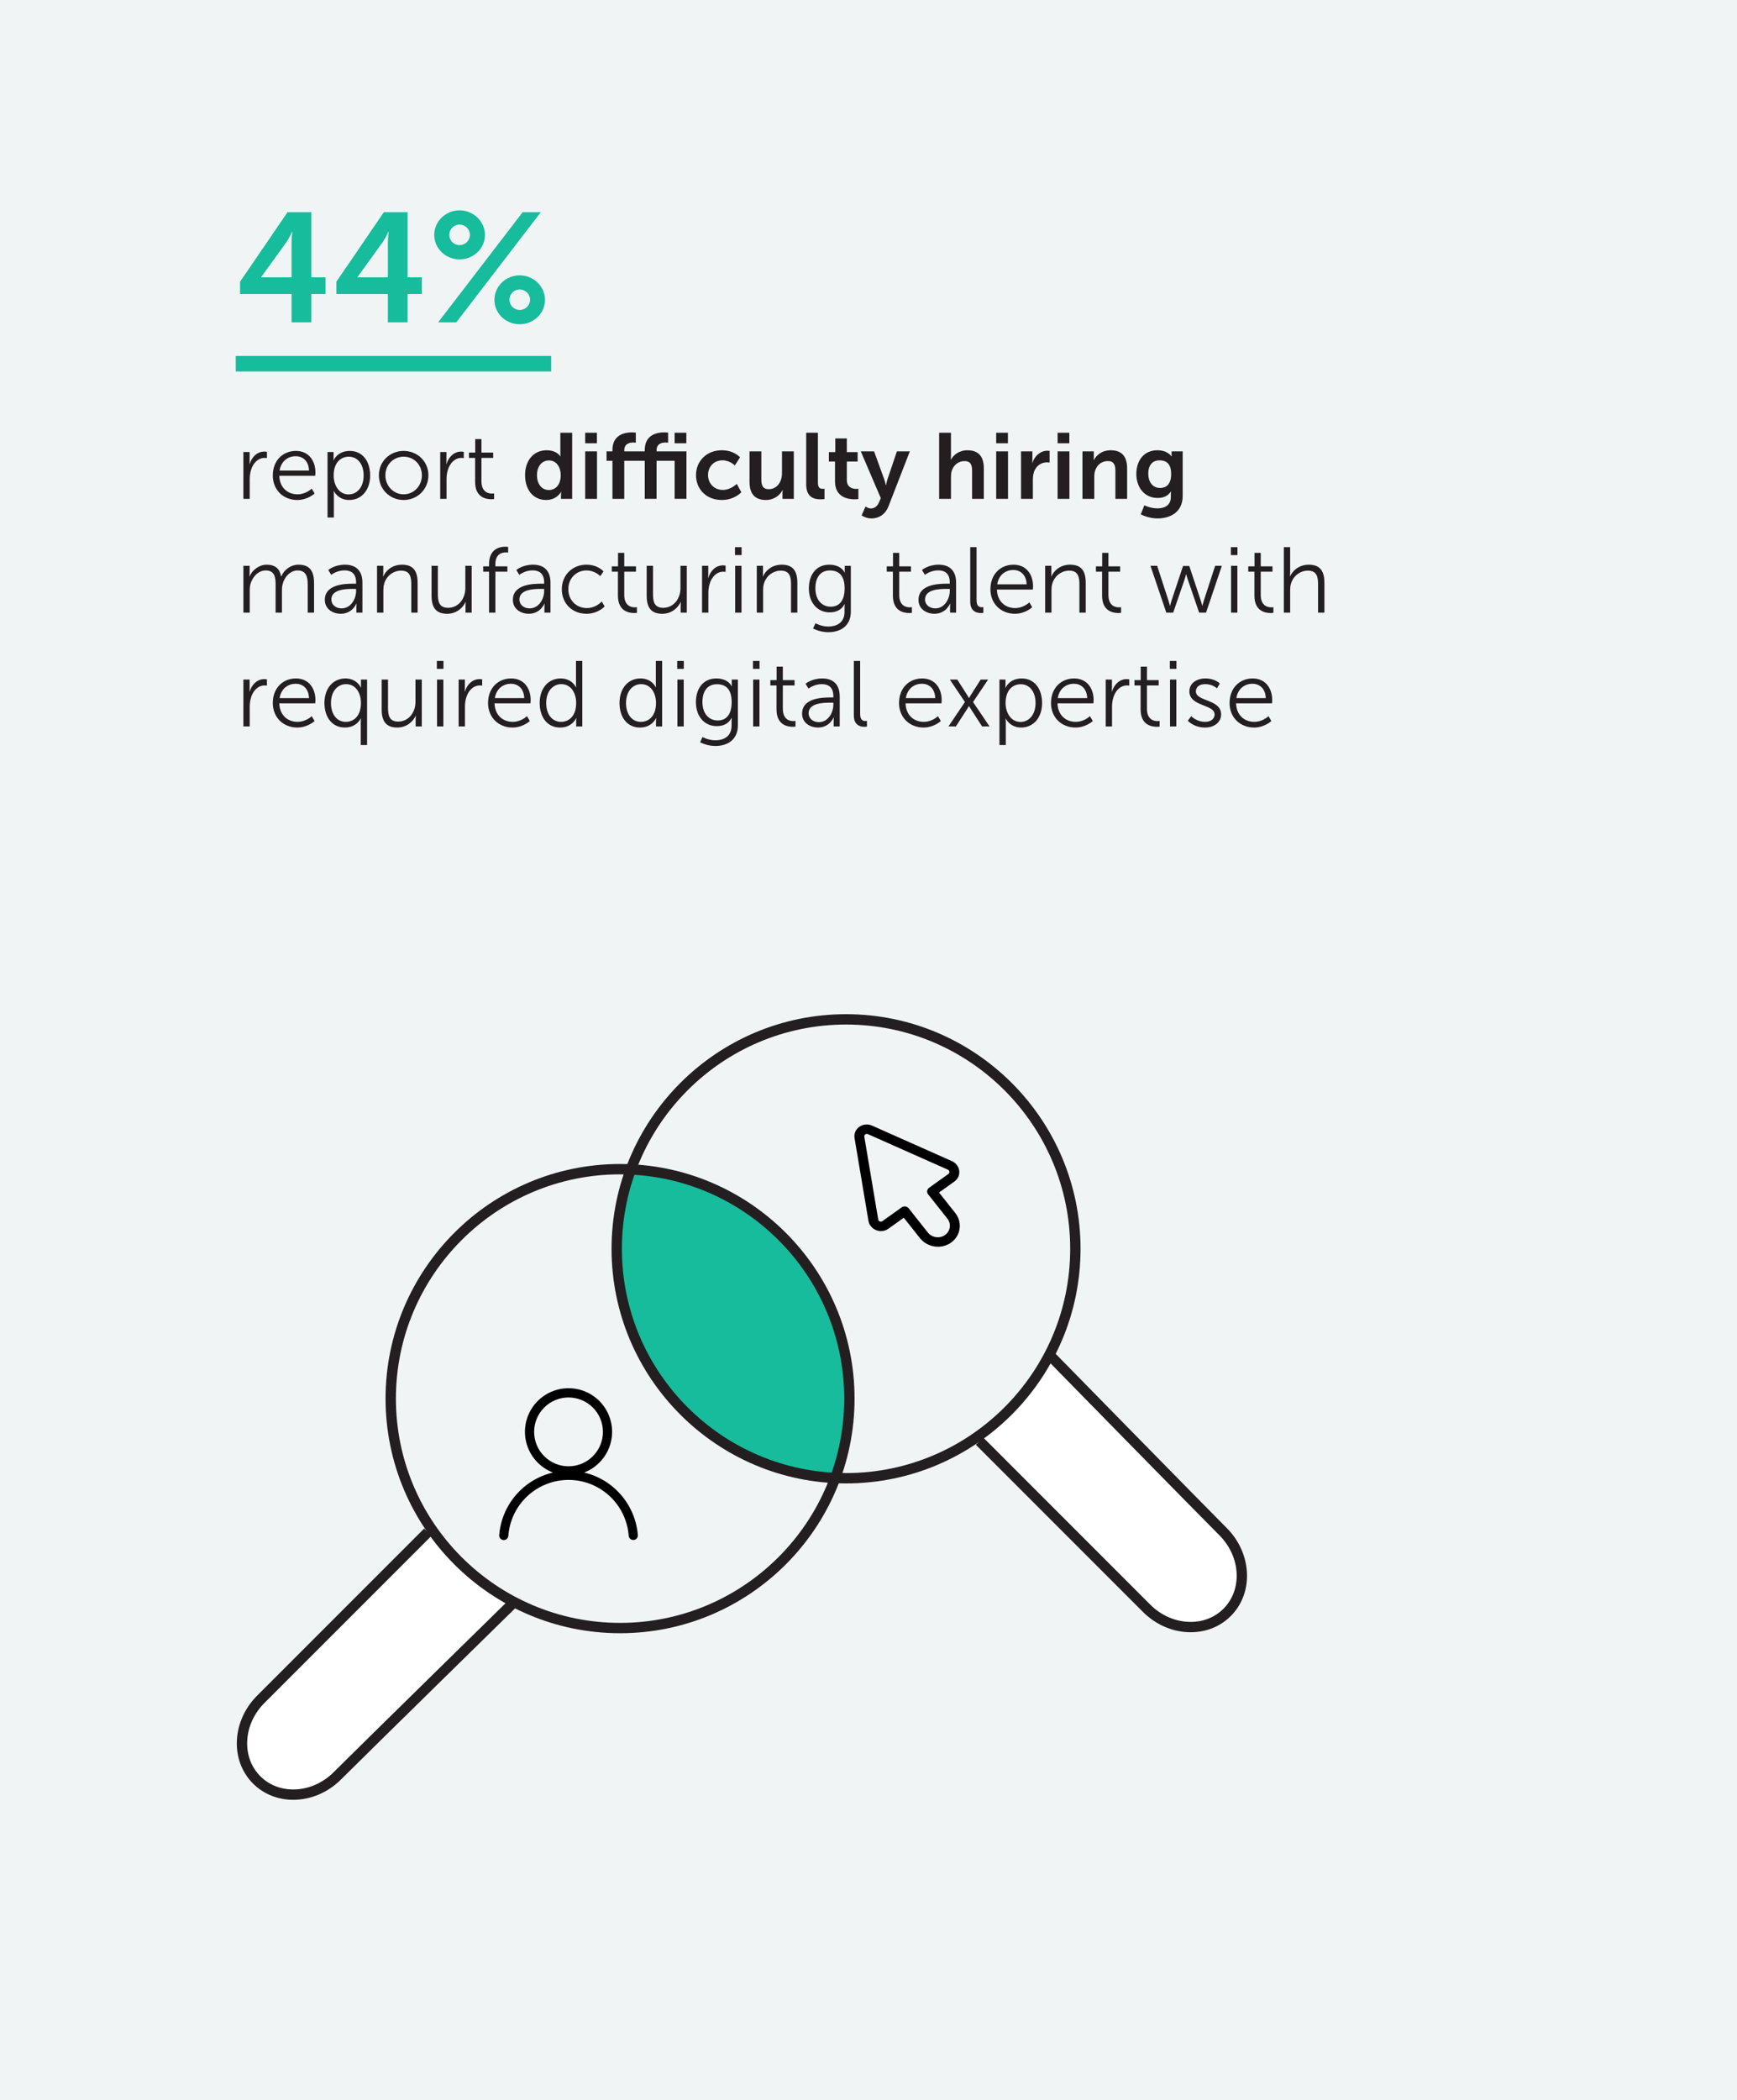 <?xml version="1.0" encoding="UTF-8"?> <!-- Generator: Adobe Illustrator 25.2.1, SVG Export Plug-In . SVG Version: 6.00 Build 0) --> <svg xmlns="http://www.w3.org/2000/svg" xmlns:xlink="http://www.w3.org/1999/xlink" version="1.1" id="Layer_1" x="0px" y="0px" viewBox="0 0 168 203.04" style="enable-background:new 0 0 168 203.04;" xml:space="preserve"> <style type="text/css"> .st0{fill:#F0F4F5;} .st1{fill:#FFFFFF;} .st2{fill:#231F20;} .st3{fill:#B6F0DD;} .st4{fill:#78D8C6;} .st5{fill:#16BC9C;} .st6{clip-path:url(#SVGID_2_);} .st7{clip-path:url(#SVGID_4_);} .st8{clip-path:url(#SVGID_6_);} .st9{clip-path:url(#SVGID_8_);} .st10{clip-path:url(#SVGID_10_);} .st11{clip-path:url(#SVGID_12_);} .st12{clip-path:url(#SVGID_14_);} .st13{fill:#444444;} .st14{fill:#17BD9C;} .st15{clip-path:url(#SVGID_16_);} .st16{clip-path:url(#SVGID_18_);} .st17{clip-path:url(#SVGID_20_);} .st18{clip-path:url(#SVGID_22_);} .st19{clip-path:url(#SVGID_24_);} .st20{clip-path:url(#SVGID_26_);} .st21{clip-path:url(#SVGID_28_);} .st22{clip-path:url(#SVGID_30_);} .st23{clip-path:url(#SVGID_34_);} .st24{clip-path:url(#SVGID_36_);} .st25{clip-path:url(#SVGID_38_);} .st26{clip-path:url(#SVGID_40_);} .st27{clip-path:url(#SVGID_42_);} .st28{clip-path:url(#SVGID_44_);} .st29{fill:none;} .st30{clip-path:url(#SVGID_46_);} .st31{clip-path:url(#SVGID_48_);} .st32{clip-path:url(#SVGID_52_);} .st33{clip-path:url(#SVGID_54_);} .st34{clip-path:url(#SVGID_56_);} .st35{clip-path:url(#SVGID_58_);} .st36{clip-path:url(#SVGID_60_);} .st37{clip-path:url(#SVGID_62_);} .st38{fill:#5C87F2;} .st39{fill:#0D0A70;} .st40{clip-path:url(#SVGID_64_);} .st41{clip-path:url(#SVGID_66_);} .st42{clip-path:url(#SVGID_68_);} .st43{fill:#939393;} .st44{clip-path:url(#SVGID_70_);} .st45{clip-path:url(#SVGID_72_);} .st46{fill:none;stroke:#231F20;} .st47{clip-path:url(#SVGID_74_);} </style> <g> <rect class="st0" width="168" height="203.04"></rect> </g> <g> <defs> <rect id="SVGID_39_" x="-185.062" width="538.435" height="203.04"></rect> </defs> <clipPath id="SVGID_2_"> <use xlink:href="#SVGID_39_" style="overflow:visible;"></use> </clipPath> </g> <g> <rect x="22.801" y="34.413" class="st5" width="30.509" height="1.5"></rect> </g> <g> <path class="st5" d="M23.22,27.234l4.59-6.72h2.295v6.3h1.38v1.605h-1.38v2.745h-1.905v-2.745h-4.98V27.234z M28.2,26.814v-3.3c0-0.525,0.075-1.11,0.075-1.11H28.245c0,0-0.24,0.57-0.525,0.975l-2.46,3.405v0.03 H28.2z"></path> <path class="st5" d="M32.535,27.234l4.59-6.72h2.295v6.3h1.38v1.605h-1.38v2.745H37.515v-2.745h-4.98V27.234z M37.515,26.814v-3.3c0-0.525,0.075-1.11,0.075-1.11h-0.03c0,0-0.24,0.57-0.525,0.975l-2.46,3.405v0.03 H37.515z"></path> <path class="st5" d="M42,22.703c0-1.29,1.095-2.369,2.445-2.369c1.35,0,2.46,1.079,2.46,2.369 c0,1.32-1.11,2.37-2.46,2.37C43.095,25.074,42,24.024,42,22.703z M50.55,20.514h1.755l-8.175,10.649 h-1.755L50.55,20.514z M45.45,22.703c0-0.54-0.45-0.989-1.005-0.989c-0.555,0-0.99,0.449-0.99,0.989 c0,0.556,0.435,0.99,0.99,0.99C45,23.694,45.45,23.259,45.45,22.703z M50.264,26.619 c1.35,0,2.445,1.08,2.445,2.37c0,1.305-1.095,2.354-2.445,2.354c-1.365,0-2.445-1.05-2.445-2.354 C47.82,27.699,48.9,26.619,50.264,26.619z M50.264,29.963c0.555,0,1.005-0.435,1.005-0.989 c0-0.54-0.45-0.99-1.005-0.99c-0.555,0-0.99,0.45-0.99,0.99C49.275,29.529,49.71,29.963,50.264,29.963z"></path> </g> <g> <path class="st2" d="M23.541,43.7h0.603v0.801c0,0.198-0.018,0.36-0.018,0.36h0.018 c0.216-0.684,0.72-1.206,1.432-1.206c0.126,0,0.243,0.027,0.243,0.027v0.603c0,0-0.108-0.018-0.225-0.018 c-0.639,0-1.117,0.504-1.315,1.17c-0.09,0.288-0.126,0.595-0.126,0.883v1.908h-0.612V43.7z"></path> <path class="st2" d="M28.618,43.591c1.252,0,1.891,0.964,1.891,2.089c0,0.108-0.018,0.315-0.018,0.315h-3.475 c0.027,1.161,0.819,1.791,1.755,1.791c0.829,0,1.377-0.549,1.377-0.549l0.279,0.468c0,0-0.657,0.631-1.674,0.631 c-1.351,0-2.368-0.973-2.368-2.368C26.386,44.483,27.394,43.591,28.618,43.591z M29.888,45.492 c-0.036-0.945-0.612-1.387-1.288-1.387c-0.756,0-1.413,0.477-1.558,1.387H29.888z"></path> <path class="st2" d="M31.678,43.7h0.585v0.441c0,0.198-0.018,0.351-0.018,0.351h0.018c0,0,0.369-0.9,1.566-0.9 c1.215,0,1.972,0.973,1.972,2.377c0,1.432-0.855,2.368-2.025,2.368c-1.089,0-1.485-0.864-1.485-0.864h-0.018 c0,0,0.018,0.162,0.018,0.396v2.161h-0.612V43.7z M33.712,47.796c0.801,0,1.458-0.676,1.458-1.828 c0-1.107-0.585-1.818-1.432-1.818c-0.756,0-1.467,0.54-1.467,1.827C32.272,46.886,32.776,47.796,33.712,47.796z"></path> <path class="st2" d="M39.04,43.591c1.323,0,2.394,1.009,2.394,2.35c0,1.369-1.071,2.396-2.394,2.396 s-2.394-1.026-2.394-2.396C36.645,44.6,37.717,43.591,39.04,43.591z M39.04,47.786 c0.972,0,1.765-0.792,1.765-1.846c0-1.025-0.792-1.791-1.765-1.791s-1.765,0.766-1.765,1.791 C37.275,46.995,38.068,47.786,39.04,47.786z"></path> <path class="st2" d="M42.577,43.7h0.603v0.801c0,0.198-0.018,0.36-0.018,0.36h0.018 c0.216-0.684,0.72-1.206,1.432-1.206c0.126,0,0.243,0.027,0.243,0.027v0.603c0,0-0.108-0.018-0.225-0.018 c-0.639,0-1.117,0.504-1.315,1.17c-0.09,0.288-0.126,0.595-0.126,0.883v1.908h-0.612V43.7z"></path> <path class="st2" d="M45.952,44.267h-0.594v-0.514h0.604v-1.305h0.603v1.305h1.134v0.514h-1.134v2.25 c0,1.062,0.675,1.198,1.017,1.198c0.127,0,0.207-0.019,0.207-0.019v0.549c0,0-0.099,0.019-0.261,0.019 c-0.522,0-1.576-0.171-1.576-1.684V44.267z"></path> </g> <g> <path class="st2" d="M52.864,43.528c1.008,0,1.323,0.585,1.323,0.585h0.018c0,0-0.009-0.117-0.009-0.261v-2.017h1.143 v6.392h-1.08v-0.378c0-0.171,0.018-0.297,0.018-0.297h-0.018c0,0-0.387,0.783-1.44,0.783 c-1.242,0-2.035-0.981-2.035-2.404C50.784,44.473,51.648,43.528,52.864,43.528z M53.08,47.372 c0.594,0,1.152-0.432,1.152-1.449c0-0.711-0.378-1.413-1.143-1.413c-0.63,0-1.152,0.513-1.152,1.422 C51.937,46.805,52.405,47.372,53.08,47.372z M56.598,41.836h1.134v1.017h-1.134V41.836z M56.598,43.636h1.143 v4.591h-1.143V43.636z M62.359,44.545h-1.981v3.682h-1.143v-3.682H58.668v-0.909h0.567v-0.135 c0-1.503,1.233-1.702,1.873-1.702c0.234,0,0.387,0.027,0.387,0.027v0.972c0,0-0.099-0.018-0.234-0.018 c-0.324,0-0.882,0.081-0.882,0.747v0.108h1.981v-0.135c0-1.503,1.233-1.702,1.873-1.702 c0.234,0,0.387,0.027,0.387,0.027v0.972c0,0-0.099-0.018-0.234-0.018c-0.324,0-0.882,0.081-0.882,0.747v0.108h2.89 v4.591H65.249v-3.682h-1.746v3.682h-1.143V44.545z M65.249,41.836h1.134v1.017H65.249V41.836z M69.811,43.528 c1.197,0,1.764,0.684,1.764,0.684l-0.504,0.783c0,0-0.477-0.495-1.197-0.495c-0.846,0-1.395,0.639-1.395,1.422 c0,0.774,0.558,1.44,1.431,1.44c0.774,0,1.35-0.585,1.35-0.585l0.441,0.81c0,0-0.657,0.747-1.891,0.747 c-1.522,0-2.494-1.071-2.494-2.404C67.317,44.626,68.289,43.528,69.811,43.528z M72.492,43.636h1.143v2.719 c0,0.558,0.144,0.936,0.711,0.936c0.828,0,1.287-0.729,1.287-1.548v-2.107h1.143v4.591H75.679v-0.522 c0-0.18,0.018-0.324,0.018-0.324h-0.018c-0.225,0.477-0.81,0.954-1.593,0.954c-0.981,0-1.593-0.495-1.593-1.746 V43.636z M77.973,41.836h1.134v4.789c0,0.504,0.171,0.63,0.468,0.63c0.09,0,0.171-0.009,0.171-0.009v0.999 c0,0-0.171,0.027-0.36,0.027c-0.63,0-1.413-0.162-1.413-1.476V41.836z M80.762,44.617H80.168v-0.909h0.621v-1.323 h1.116v1.323h1.044v0.909h-1.044v1.782c0,0.756,0.594,0.864,0.909,0.864c0.126,0,0.207-0.018,0.207-0.018v0.999 c0,0-0.135,0.027-0.351,0.027c-0.639,0-1.909-0.189-1.909-1.728V44.617z M83.714,48.966c0,0,0.252,0.189,0.513,0.189 c0.315,0,0.621-0.189,0.792-0.594l0.171-0.405l-1.936-4.519h1.287l0.963,2.647 c0.09,0.243,0.171,0.621,0.171,0.621h0.018c0,0,0.072-0.36,0.153-0.603l0.9-2.665h1.251l-2.053,5.285 c-0.324,0.837-0.963,1.197-1.657,1.197c-0.549,0-0.954-0.297-0.954-0.297L83.714,48.966z M90.833,41.836h1.143 v2.215c0,0.225-0.018,0.387-0.018,0.387h0.018c0.225-0.441,0.783-0.909,1.585-0.909 c1.017,0,1.593,0.531,1.593,1.746v2.953H94.02v-2.719c0-0.558-0.144-0.936-0.729-0.936 c-0.603,0-1.071,0.396-1.242,0.954c-0.054,0.18-0.072,0.378-0.072,0.594v2.107H90.833V41.836z M96.35,41.836h1.134 v1.017h-1.134V41.836z M96.35,43.636h1.143v4.591h-1.143V43.636z M98.753,43.636h1.098v0.792 c0,0.171-0.018,0.324-0.018,0.324h0.018c0.207-0.657,0.756-1.179,1.458-1.179c0.108,0,0.207,0.018,0.207,0.018v1.125 c0,0-0.117-0.018-0.27-0.018c-0.486,0-1.035,0.279-1.251,0.963c-0.072,0.225-0.099,0.477-0.099,0.747v1.819h-1.143 V43.636z M102.29,41.836h1.134v1.017h-1.134V41.836z M102.29,43.636h1.143v4.591h-1.143V43.636z M104.693,43.636 h1.098v0.531c0,0.171-0.018,0.315-0.018,0.315h0.018c0.198-0.387,0.702-0.954,1.629-0.954 c1.017,0,1.593,0.531,1.593,1.746v2.953h-1.134v-2.719c0-0.558-0.144-0.936-0.729-0.936 c-0.612,0-1.062,0.387-1.233,0.936c-0.063,0.189-0.081,0.396-0.081,0.612v2.107h-1.143V43.636z M111.948,49.146 c0.702,0,1.296-0.297,1.296-1.116v-0.27c0-0.108,0.018-0.243,0.018-0.243h-0.018 c-0.27,0.405-0.666,0.621-1.278,0.621c-1.314,0-2.062-1.062-2.062-2.323s0.711-2.287,2.035-2.287 c0.999,0,1.359,0.585,1.359,0.585h0.027c0,0-0.009-0.054-0.009-0.126v-0.351h1.071v4.312 c0,1.575-1.224,2.17-2.422,2.17c-0.576,0-1.188-0.162-1.629-0.396l0.342-0.873 C110.678,48.849,111.254,49.146,111.948,49.146z M113.271,45.824c0-1.044-0.513-1.323-1.134-1.323 c-0.693,0-1.08,0.504-1.08,1.278c0,0.801,0.414,1.395,1.152,1.395C112.758,47.174,113.271,46.859,113.271,45.824 z"></path> </g> <g> <path class="st2" d="M23.541,54.698h0.603v0.675c0,0.198-0.018,0.36-0.018,0.36h0.018 c0.216-0.612,0.936-1.144,1.639-1.144c0.837,0,1.269,0.388,1.404,1.135h0.018 c0.243-0.612,0.9-1.135,1.665-1.135c1.098,0,1.503,0.64,1.503,1.756v2.881h-0.612v-2.728 c0-0.738-0.153-1.351-0.981-1.351c-0.693,0-1.26,0.612-1.431,1.278c-0.063,0.198-0.081,0.414-0.081,0.657v2.143 h-0.612v-2.728c0-0.685-0.099-1.351-0.954-1.351c-0.738,0-1.296,0.639-1.485,1.332 c-0.045,0.19-0.063,0.397-0.063,0.604v2.143h-0.612V54.698z"></path> <path class="st2" d="M34.189,56.426h0.252V56.309c0-0.873-0.477-1.17-1.125-1.17c-0.747,0-1.278,0.432-1.278,0.432 l-0.288-0.468c0,0,0.594-0.514,1.611-0.514c1.089,0,1.693,0.604,1.693,1.738v2.898h-0.585v-0.495 c0-0.226,0.018-0.378,0.018-0.378h-0.018c0,0-0.378,0.981-1.512,0.981c-0.756,0-1.54-0.441-1.54-1.342 C31.416,56.462,33.406,56.426,34.189,56.426z M33.055,58.812c0.864,0,1.386-0.9,1.386-1.684v-0.198h-0.261 c-0.711,0-2.133,0.027-2.133,1.026C32.046,58.379,32.379,58.812,33.055,58.812z"></path> <path class="st2" d="M36.465,54.698h0.603v0.675c0,0.198-0.018,0.36-0.018,0.36h0.018 c0.162-0.414,0.738-1.144,1.81-1.144c1.116,0,1.513,0.64,1.513,1.756v2.881h-0.612v-2.719 c0-0.711-0.108-1.342-0.981-1.342c-0.774,0-1.44,0.531-1.647,1.278c-0.054,0.19-0.072,0.397-0.072,0.612v2.17 h-0.612V54.698z"></path> <path class="st2" d="M41.739,54.698h0.612v2.719c0,0.711,0.108,1.342,0.981,1.342c1.036,0,1.675-0.909,1.675-1.891 v-2.17h0.612v4.528h-0.594v-0.675c0-0.198,0.018-0.36,0.018-0.36h-0.018c-0.18,0.441-0.774,1.144-1.774,1.144 c-1.062,0-1.512-0.576-1.512-1.756V54.698z"></path> <path class="st2" d="M47.301,55.265h-0.567v-0.514h0.567v-0.216c0-1.494,1.053-1.684,1.566-1.684 c0.171,0,0.279,0.019,0.279,0.019v0.549c0,0-0.09-0.019-0.216-0.019c-0.351,0-1.017,0.127-1.017,1.135v0.216 h1.161v0.514H47.913v3.961h-0.612V55.265z"></path> <path class="st2" d="M52.377,56.426h0.252V56.309c0-0.873-0.477-1.17-1.125-1.17c-0.747,0-1.278,0.432-1.278,0.432 l-0.288-0.468c0,0,0.594-0.514,1.611-0.514c1.089,0,1.693,0.604,1.693,1.738v2.898h-0.585v-0.495 c0-0.226,0.018-0.378,0.018-0.378h-0.018c0,0-0.378,0.981-1.512,0.981c-0.756,0-1.54-0.441-1.54-1.342 C49.604,56.462,51.594,56.426,52.377,56.426z M51.243,58.812c0.864,0,1.386-0.9,1.386-1.684v-0.198h-0.261 c-0.711,0-2.133,0.027-2.133,1.026C50.235,58.379,50.568,58.812,51.243,58.812z"></path> <path class="st2" d="M56.715,54.589c1.107,0,1.657,0.648,1.657,0.648l-0.315,0.459c0,0-0.504-0.549-1.323-0.549 c-0.99,0-1.765,0.738-1.765,1.818c0,1.062,0.783,1.818,1.783,1.818c0.918,0,1.449-0.639,1.449-0.639l0.279,0.477 c0,0-0.612,0.712-1.765,0.712c-1.341,0-2.377-0.964-2.377-2.368C54.338,55.571,55.382,54.589,56.715,54.589z"></path> <path class="st2" d="M59.765,55.265h-0.594v-0.514h0.604v-1.305h0.603v1.305h1.134v0.514h-1.134v2.25 c0,1.062,0.675,1.198,1.017,1.198c0.127,0,0.207-0.019,0.207-0.019v0.549c0,0-0.099,0.019-0.261,0.019 c-0.522,0-1.576-0.171-1.576-1.684V55.265z"></path> <path class="st2" d="M62.546,54.698h0.612v2.719c0,0.711,0.108,1.342,0.981,1.342c1.036,0,1.675-0.909,1.675-1.891 v-2.17h0.612v4.528h-0.594v-0.675c0-0.198,0.018-0.36,0.018-0.36h-0.018c-0.18,0.441-0.774,1.144-1.774,1.144 c-1.062,0-1.512-0.576-1.512-1.756V54.698z"></path> <path class="st2" d="M67.901,54.698h0.603v0.801c0,0.198-0.018,0.36-0.018,0.36h0.018 c0.216-0.684,0.72-1.206,1.432-1.206c0.126,0,0.243,0.027,0.243,0.027v0.603c0,0-0.108-0.018-0.225-0.018 c-0.639,0-1.117,0.504-1.315,1.17c-0.09,0.288-0.126,0.595-0.126,0.883v1.908h-0.612V54.698z"></path> <path class="st2" d="M71.087,52.897h0.639v0.766h-0.639V52.897z M71.105,54.698h0.612v4.528h-0.612V54.698z"></path> <path class="st2" d="M73.193,54.698h0.603v0.675c0,0.198-0.018,0.36-0.018,0.36h0.018 c0.162-0.414,0.738-1.144,1.81-1.144c1.116,0,1.513,0.64,1.513,1.756v2.881h-0.612v-2.719 c0-0.711-0.108-1.342-0.981-1.342c-0.774,0-1.44,0.531-1.647,1.278c-0.054,0.19-0.072,0.397-0.072,0.612v2.17 h-0.612V54.698z"></path> <path class="st2" d="M80.097,60.568c0.882,0,1.585-0.414,1.585-1.423v-0.414c0-0.171,0.018-0.324,0.018-0.324H81.681 c-0.27,0.504-0.729,0.792-1.432,0.792c-1.215,0-2.017-0.963-2.017-2.322s0.748-2.287,1.963-2.287 c1.197,0,1.494,0.757,1.494,0.757h0.018c0,0-0.009-0.055-0.009-0.153v-0.495h0.594v4.42 c0,1.44-1.062,1.999-2.17,1.999c-0.522,0-1.044-0.135-1.485-0.36l0.234-0.504 C78.873,60.252,79.431,60.568,80.097,60.568z M81.69,56.876c0-1.323-0.63-1.728-1.431-1.728 c-0.882,0-1.395,0.639-1.395,1.72c0,1.08,0.585,1.782,1.485,1.782C81.06,58.65,81.69,58.208,81.69,56.876z"></path> <path class="st2" d="M86.36,55.265h-0.594v-0.514h0.604v-1.305h0.603v1.305h1.134v0.514h-1.134v2.25 c0,1.062,0.675,1.198,1.017,1.198c0.127,0,0.207-0.019,0.207-0.019v0.549c0,0-0.099,0.019-0.261,0.019 c-0.522,0-1.576-0.171-1.576-1.684V55.265z"></path> <path class="st2" d="M91.608,56.426h0.252V56.309c0-0.873-0.477-1.17-1.125-1.17c-0.747,0-1.278,0.432-1.278,0.432 l-0.288-0.468c0,0,0.594-0.514,1.611-0.514c1.089,0,1.693,0.604,1.693,1.738v2.898h-0.585v-0.495 c0-0.226,0.018-0.378,0.018-0.378h-0.018c0,0-0.378,0.981-1.512,0.981c-0.756,0-1.54-0.441-1.54-1.342 C88.835,56.462,90.825,56.426,91.608,56.426z M90.474,58.812c0.864,0,1.386-0.9,1.386-1.684v-0.198h-0.261 c-0.711,0-2.133,0.027-2.133,1.026C89.465,58.379,89.798,58.812,90.474,58.812z"></path> <path class="st2" d="M93.839,52.897h0.612v5.123c0,0.594,0.271,0.684,0.504,0.684c0.081,0,0.153-0.009,0.153-0.009 v0.549c0,0-0.108,0.019-0.225,0.019c-0.378,0-1.044-0.117-1.044-1.107V52.897z"></path> <path class="st2" d="M98.024,54.589c1.252,0,1.891,0.964,1.891,2.089c0,0.108-0.018,0.315-0.018,0.315h-3.475 c0.027,1.161,0.819,1.791,1.755,1.791c0.829,0,1.377-0.549,1.377-0.549l0.279,0.468c0,0-0.657,0.631-1.674,0.631 c-1.351,0-2.368-0.973-2.368-2.368C95.792,55.481,96.8,54.589,98.024,54.589z M99.294,56.49 c-0.036-0.945-0.612-1.387-1.288-1.387c-0.756,0-1.413,0.477-1.558,1.387H99.294z"></path> <path class="st2" d="M101.084,54.698h0.603v0.675c0,0.198-0.018,0.36-0.018,0.36h0.018 c0.162-0.414,0.738-1.144,1.81-1.144c1.116,0,1.513,0.64,1.513,1.756v2.881h-0.612v-2.719 c0-0.711-0.108-1.342-0.981-1.342c-0.774,0-1.44,0.531-1.647,1.278c-0.054,0.19-0.072,0.397-0.072,0.612v2.17 h-0.612V54.698z"></path> <path class="st2" d="M106.592,55.265h-0.594v-0.514h0.604v-1.305h0.603v1.305h1.134v0.514h-1.134v2.25 c0,1.062,0.675,1.198,1.017,1.198c0.126,0,0.207-0.019,0.207-0.019v0.549c0,0-0.099,0.019-0.261,0.019 c-0.522,0-1.576-0.171-1.576-1.684V55.265z"></path> <path class="st2" d="M111.271,54.698h0.648l1.098,3.376c0.072,0.216,0.135,0.486,0.135,0.486h0.018 c0,0,0.063-0.271,0.135-0.486l1.117-3.358h0.603l1.116,3.358c0.072,0.216,0.135,0.486,0.135,0.486h0.018 c0,0,0.063-0.262,0.135-0.486l1.099-3.376h0.648l-1.53,4.528h-0.666l-1.107-3.223 c-0.081-0.226-0.144-0.486-0.144-0.486h-0.018c0,0-0.063,0.261-0.135,0.486l-1.107,3.223h-0.666L111.271,54.698z"></path> <path class="st2" d="M119.048,52.897h0.639v0.766h-0.639V52.897z M119.066,54.698h0.612v4.528h-0.612V54.698z"></path> <path class="st2" d="M121.325,55.265h-0.594v-0.514h0.604v-1.305h0.603v1.305h1.134v0.514h-1.134v2.25 c0,1.062,0.675,1.198,1.017,1.198c0.127,0,0.207-0.019,0.207-0.019v0.549c0,0-0.099,0.019-0.261,0.019 c-0.522,0-1.576-0.171-1.576-1.684V55.265z"></path> <path class="st2" d="M124.169,52.897h0.612v2.449c0,0.207-0.018,0.369-0.018,0.369h0.018 c0.171-0.433,0.774-1.126,1.8-1.126c1.116,0,1.513,0.64,1.513,1.756v2.881h-0.612v-2.719 c0-0.711-0.108-1.342-0.981-1.342c-0.774,0-1.44,0.531-1.647,1.288c-0.054,0.18-0.072,0.387-0.072,0.603v2.17 h-0.612V52.897z"></path> </g> <g> <path class="st2" d="M23.541,65.696h0.603v0.801c0,0.198-0.018,0.36-0.018,0.36h0.018 c0.216-0.684,0.72-1.206,1.432-1.206c0.126,0,0.243,0.027,0.243,0.027v0.603c0,0-0.108-0.018-0.225-0.018 c-0.639,0-1.117,0.504-1.315,1.17c-0.09,0.288-0.126,0.595-0.126,0.883v1.908h-0.612V65.696z"></path> <path class="st2" d="M28.618,65.587c1.252,0,1.891,0.964,1.891,2.089c0,0.108-0.018,0.315-0.018,0.315h-3.475 c0.027,1.161,0.819,1.791,1.755,1.791c0.829,0,1.377-0.549,1.377-0.549l0.279,0.468c0,0-0.657,0.631-1.674,0.631 c-1.351,0-2.368-0.973-2.368-2.368C26.386,66.479,27.394,65.587,28.618,65.587z M29.888,67.488 c-0.036-0.945-0.612-1.387-1.288-1.387c-0.756,0-1.413,0.477-1.558,1.387H29.888z"></path> <path class="st2" d="M33.415,65.587c1.099,0,1.486,0.874,1.486,0.874h0.018c0,0-0.009-0.144-0.009-0.343v-0.423h0.594 v6.329h-0.612v-2.179c0-0.234,0.018-0.397,0.018-0.397h-0.018c0,0-0.378,0.883-1.54,0.883 c-1.215,0-1.972-0.973-1.972-2.377C31.38,66.524,32.227,65.587,33.415,65.587z M33.442,69.783 c0.756,0,1.467-0.54,1.467-1.827c0-0.918-0.468-1.818-1.44-1.818c-0.801,0-1.458,0.675-1.458,1.818 C32.011,69.072,32.596,69.783,33.442,69.783z"></path> <path class="st2" d="M36.915,65.696h0.612v2.719c0,0.711,0.108,1.342,0.981,1.342c1.036,0,1.675-0.909,1.675-1.891 v-2.17h0.612v4.528h-0.594v-0.675c0-0.198,0.018-0.36,0.018-0.36h-0.018c-0.18,0.441-0.774,1.144-1.774,1.144 c-1.062,0-1.512-0.576-1.512-1.756V65.696z"></path> <path class="st2" d="M42.252,63.895h0.639v0.766h-0.639V63.895z M42.27,65.696h0.612v4.528h-0.612V65.696z"></path> <path class="st2" d="M44.358,65.696h0.603v0.801c0,0.198-0.018,0.36-0.018,0.36h0.018 c0.216-0.684,0.72-1.206,1.432-1.206c0.126,0,0.243,0.027,0.243,0.027v0.603c0,0-0.108-0.018-0.225-0.018 c-0.639,0-1.117,0.504-1.315,1.17c-0.09,0.288-0.126,0.595-0.126,0.883v1.908h-0.612V65.696z"></path> <path class="st2" d="M49.435,65.587c1.252,0,1.891,0.964,1.891,2.089c0,0.108-0.018,0.315-0.018,0.315h-3.475 c0.027,1.161,0.819,1.791,1.756,1.791c0.828,0,1.377-0.549,1.377-0.549l0.279,0.468c0,0-0.657,0.631-1.674,0.631 c-1.351,0-2.368-0.973-2.368-2.368C47.203,66.479,48.211,65.587,49.435,65.587z M50.705,67.488 c-0.036-0.945-0.612-1.387-1.288-1.387c-0.756,0-1.414,0.477-1.557,1.387H50.705z"></path> <path class="st2" d="M54.232,65.587c1.099,0,1.477,0.856,1.477,0.856h0.018c0,0-0.018-0.153-0.018-0.342v-2.206 h0.612v6.329h-0.594v-0.477c0-0.197,0.018-0.323,0.018-0.323h-0.018c0,0-0.369,0.909-1.558,0.909 c-1.215,0-1.972-0.973-1.972-2.377C52.197,66.524,53.044,65.587,54.232,65.587z M54.259,69.783 c0.756,0,1.467-0.54,1.467-1.827c0-0.918-0.468-1.818-1.44-1.818c-0.801,0-1.458,0.675-1.458,1.818 C52.828,69.072,53.413,69.783,54.259,69.783z"></path> <path class="st2" d="M61.953,65.587c1.099,0,1.477,0.856,1.477,0.856h0.018c0,0-0.018-0.153-0.018-0.342v-2.206 h0.612v6.329h-0.594v-0.477c0-0.197,0.018-0.323,0.018-0.323h-0.018c0,0-0.369,0.909-1.558,0.909 c-1.215,0-1.972-0.973-1.972-2.377C59.919,66.524,60.766,65.587,61.953,65.587z M61.981,69.783 c0.756,0,1.467-0.54,1.467-1.827c0-0.918-0.468-1.818-1.44-1.818c-0.801,0-1.458,0.675-1.458,1.818 C60.549,69.072,61.134,69.783,61.981,69.783z"></path> <path class="st2" d="M65.499,63.895h0.639v0.766h-0.639V63.895z M65.517,65.696h0.612v4.528H65.517V65.696z"></path> <path class="st2" d="M69.171,71.566c0.882,0,1.585-0.414,1.585-1.423v-0.414c0-0.171,0.018-0.324,0.018-0.324h-0.018 c-0.27,0.504-0.729,0.792-1.432,0.792c-1.215,0-2.017-0.963-2.017-2.322s0.748-2.287,1.963-2.287 c1.197,0,1.494,0.757,1.494,0.757h0.018c0,0-0.009-0.055-0.009-0.153v-0.495h0.594v4.42 c0,1.44-1.062,1.999-2.17,1.999c-0.522,0-1.044-0.135-1.485-0.36l0.234-0.504 C67.947,71.25,68.505,71.566,69.171,71.566z M70.764,67.874c0-1.323-0.63-1.728-1.431-1.728 c-0.882,0-1.395,0.639-1.395,1.72c0,1.08,0.585,1.782,1.485,1.782C70.135,69.648,70.764,69.207,70.764,67.874z"></path> <path class="st2" d="M72.825,63.895h0.639v0.766h-0.639V63.895z M72.843,65.696h0.612v4.528h-0.612V65.696z"></path> <path class="st2" d="M75.102,66.263h-0.594v-0.514h0.604v-1.305h0.603v1.305h1.134v0.514h-1.134v2.25 c0,1.062,0.675,1.198,1.017,1.198c0.126,0,0.207-0.019,0.207-0.019v0.549c0,0-0.099,0.019-0.261,0.019 c-0.522,0-1.576-0.171-1.576-1.684V66.263z"></path> <path class="st2" d="M80.35,67.424h0.252V67.307c0-0.873-0.477-1.17-1.125-1.17c-0.747,0-1.278,0.432-1.278,0.432 l-0.288-0.468c0,0,0.594-0.514,1.611-0.514c1.089,0,1.693,0.604,1.693,1.738v2.898h-0.585v-0.495 c0-0.226,0.018-0.378,0.018-0.378h-0.018c0,0-0.378,0.981-1.512,0.981c-0.756,0-1.54-0.441-1.54-1.342 C77.577,67.46,79.566,67.424,80.35,67.424z M79.215,69.81c0.864,0,1.386-0.9,1.386-1.684v-0.198h-0.261 c-0.711,0-2.133,0.027-2.133,1.026C78.207,69.377,78.54,69.81,79.215,69.81z"></path> <path class="st2" d="M82.581,63.895h0.612v5.123c0,0.594,0.271,0.684,0.504,0.684c0.081,0,0.153-0.009,0.153-0.009 v0.549c0,0-0.108,0.019-0.225,0.019c-0.378,0-1.044-0.117-1.044-1.107V63.895z"></path> <path class="st2" d="M89.187,65.587c1.252,0,1.891,0.964,1.891,2.089c0,0.108-0.018,0.315-0.018,0.315h-3.475 c0.027,1.161,0.819,1.791,1.756,1.791c0.828,0,1.377-0.549,1.377-0.549l0.279,0.468c0,0-0.657,0.631-1.674,0.631 c-1.351,0-2.368-0.973-2.368-2.368C86.954,66.479,87.963,65.587,89.187,65.587z M90.456,67.488 c-0.036-0.945-0.612-1.387-1.288-1.387c-0.756,0-1.414,0.477-1.557,1.387H90.456z"></path> <path class="st2" d="M93.705,68.271c0,0-0.072,0.135-0.153,0.252l-1.098,1.701h-0.72l1.593-2.358l-1.458-2.17h0.72 l0.973,1.522c0.072,0.117,0.153,0.261,0.153,0.261h0.009c0,0,0.081-0.144,0.153-0.261l0.972-1.522h0.72 l-1.458,2.17l1.594,2.358h-0.72l-1.098-1.701c-0.081-0.117-0.153-0.252-0.153-0.252h-0.018H93.705z"></path> <path class="st2" d="M96.665,65.696h0.585v0.441c0,0.198-0.018,0.351-0.018,0.351h0.018c0,0,0.369-0.9,1.566-0.9 c1.216,0,1.972,0.973,1.972,2.377c0,1.432-0.855,2.368-2.025,2.368c-1.089,0-1.485-0.864-1.485-0.864h-0.018 c0,0,0.018,0.162,0.018,0.396v2.161h-0.612V65.696z M98.7,69.792c0.801,0,1.458-0.676,1.458-1.828 c0-1.107-0.585-1.818-1.432-1.818c-0.756,0-1.467,0.54-1.467,1.827C97.26,68.882,97.764,69.792,98.7,69.792z"></path> <path class="st2" d="M103.884,65.587c1.252,0,1.891,0.964,1.891,2.089c0,0.108-0.018,0.315-0.018,0.315h-3.475 c0.027,1.161,0.819,1.791,1.755,1.791c0.829,0,1.377-0.549,1.377-0.549l0.279,0.468c0,0-0.657,0.631-1.674,0.631 c-1.351,0-2.368-0.973-2.368-2.368C101.651,66.479,102.66,65.587,103.884,65.587z M105.153,67.488 c-0.036-0.945-0.612-1.387-1.288-1.387c-0.756,0-1.413,0.477-1.558,1.387H105.153z"></path> <path class="st2" d="M106.943,65.696h0.603v0.801c0,0.198-0.018,0.36-0.018,0.36h0.018 c0.216-0.684,0.72-1.206,1.432-1.206c0.126,0,0.243,0.027,0.243,0.027v0.603c0,0-0.108-0.018-0.225-0.018 c-0.639,0-1.117,0.504-1.315,1.17c-0.09,0.288-0.126,0.595-0.126,0.883v1.908h-0.612V65.696z"></path> <path class="st2" d="M110.318,66.263h-0.594v-0.514h0.604v-1.305h0.603v1.305h1.134v0.514h-1.134v2.25 c0,1.062,0.675,1.198,1.017,1.198c0.126,0,0.207-0.019,0.207-0.019v0.549c0,0-0.099,0.019-0.261,0.019 c-0.522,0-1.576-0.171-1.576-1.684V66.263z"></path> <path class="st2" d="M113.144,63.895h0.639v0.766h-0.639V63.895z M113.162,65.696h0.612v4.528h-0.612V65.696z"></path> <path class="st2" d="M115.214,69.234c0,0,0.504,0.549,1.351,0.549c0.486,0,0.909-0.243,0.909-0.72 c0-0.99-2.44-0.747-2.44-2.224c0-0.81,0.73-1.252,1.549-1.252c0.954,0,1.395,0.495,1.395,0.495l-0.279,0.469 c0,0-0.387-0.414-1.134-0.414c-0.46,0-0.9,0.198-0.9,0.702c0,0.999,2.44,0.729,2.44,2.224 c0,0.738-0.639,1.27-1.549,1.27c-1.098,0-1.674-0.657-1.674-0.657L115.214,69.234z"></path> <path class="st2" d="M121.155,65.587c1.252,0,1.891,0.964,1.891,2.089c0,0.108-0.018,0.315-0.018,0.315h-3.475 c0.027,1.161,0.819,1.791,1.756,1.791c0.828,0,1.377-0.549,1.377-0.549l0.279,0.468c0,0-0.657,0.631-1.674,0.631 c-1.351,0-2.368-0.973-2.368-2.368C118.922,66.479,119.931,65.587,121.155,65.587z M122.424,67.488 c-0.036-0.945-0.612-1.387-1.288-1.387c-0.756,0-1.414,0.477-1.557,1.387H122.424z"></path> </g> <g> <defs> <rect id="SVGID_41_" x="-185.062" width="538.435" height="203.04"></rect> </defs> <clipPath id="SVGID_4_"> <use xlink:href="#SVGID_41_" style="overflow:visible;"></use> </clipPath> <g class="st7"> <path class="st5" d="M80.52,142.494c0.877-2.386,1.381-4.953,1.381-7.644c0-11.892-9.367-21.571-21.122-22.127 c-0.878,2.387-1.381,4.954-1.381,7.644C59.398,132.26,68.765,141.938,80.52,142.494"></path> </g> <g class="st7"> <path class="st1" d="M94.739,139.316l16.152,16.152c2.264,2.264,5.756,2.442,7.8,0.398c2.044-2.044,1.866-5.536-0.397-7.8 c-2.264-2.264-16.57-16.864-16.57-16.864"></path> <path class="st2" d="M115.162,157.791c-0.104,0-0.208-0.003-0.314-0.008c-1.597-0.082-3.128-0.778-4.311-1.961 l-16.152-16.151l0.707-0.707l16.152,16.151c1.007,1.008,2.305,1.601,3.654,1.669 c1.331,0.076,2.551-0.383,3.438-1.27c1.846-1.846,1.667-5.027-0.397-7.093 c-2.24-2.24-16.43-16.722-16.573-16.868l0.714-0.699c0.143,0.145,14.33,14.623,16.566,16.86 c2.455,2.455,2.633,6.271,0.397,8.507C118.026,157.24,116.657,157.791,115.162,157.791z"></path> </g> <g class="st7"> <path class="st2" d="M81.828,143.405c-12.506,0-22.68-10.175-22.68-22.681S69.322,98.044,81.828,98.044 s22.68,10.174,22.68,22.68S94.334,143.405,81.828,143.405z M81.828,99.044c-11.954,0-21.68,9.726-21.68,21.68 c0,11.955,9.726,21.681,21.68,21.681c11.955,0,21.68-9.726,21.68-21.681 C103.508,108.77,93.783,99.044,81.828,99.044z"></path> </g> <g class="st7"> <path class="st1" d="M41.379,148.118l-16.152,16.152c-2.264,2.264-2.442,5.756-0.398,7.8c2.044,2.044,5.536,1.866,7.8-0.397 c2.264-2.264,16.864-16.57,16.864-16.57"></path> <path class="st2" d="M28.364,173.991c-1.442,0-2.839-0.518-3.889-1.567c-1.09-1.09-1.645-2.58-1.562-4.196 c0.082-1.598,0.778-3.128,1.96-4.311l16.152-16.151l0.707,0.707l-16.152,16.151 c-1.007,1.007-1.6,2.305-1.669,3.654c-0.068,1.33,0.383,2.551,1.27,3.438 c1.845,1.847,5.027,1.669,7.093-0.397c2.24-2.24,16.722-16.431,16.868-16.574l0.7,0.715 c-0.146,0.143-14.624,14.329-16.861,16.566C31.68,173.328,29.994,173.991,28.364,173.991z"></path> </g> <g class="st7"> <path class="st2" d="M59.971,157.887c-12.506,0-22.68-10.175-22.68-22.681s10.174-22.68,22.68-22.68 s22.68,10.174,22.68,22.68S72.477,157.887,59.971,157.887z M59.971,113.527 c-11.955,0-21.68,9.726-21.68,21.68c0,11.955,9.726,21.681,21.68,21.681c11.954,0,21.68-9.726,21.68-21.681 C81.651,123.252,71.925,113.527,59.971,113.527z"></path> </g> </g> <g> <defs> <rect id="SVGID_43_" x="-185.062" width="538.435" height="203.04"></rect> </defs> <clipPath id="SVGID_6_"> <use xlink:href="#SVGID_43_" style="overflow:visible;"></use> </clipPath> <g class="st8"> <path d="M51.66,138.419c0.001-0.882,0.352-1.727,0.977-2.351c0.624-0.623,1.471-0.973,2.353-0.972 c0.882,0.001,1.728,0.352,2.352,0.976c0.623,0.624,0.973,1.471,0.973,2.352c-0.001,0.883-0.352,1.729-0.976,2.353 c-0.623,0.624-1.469,0.974-2.352,0.974c-0.883-0.001-1.729-0.353-2.353-0.977C52.01,140.149,51.66,139.302,51.66,138.419z M56.492,142.353c1.236-0.473,2.179-1.499,2.545-2.772c0.366-1.272,0.113-2.642-0.683-3.699c-0.797-1.058-2.043-1.68-3.367-1.68 c-1.324,0-2.57,0.622-3.366,1.68c-0.797,1.057-1.05,2.427-0.684,3.699s1.309,2.299,2.545,2.772 c-1.393,0.326-2.646,1.087-3.581,2.171c-0.933,1.083-1.5,2.435-1.617,3.861c-0.015,0.119,0.02,0.239,0.095,0.332 s0.185,0.152,0.304,0.162c0.119,0.011,0.238-0.026,0.329-0.104c0.091-0.078,0.147-0.189,0.154-0.308 c0.148-1.977,1.288-3.744,3.03-4.691c1.74-0.948,3.842-0.948,5.583,0c1.741,0.947,2.881,2.714,3.029,4.691 c0.019,0.229,0.21,0.405,0.44,0.406h0.036c0.118-0.008,0.227-0.063,0.303-0.152c0.077-0.09,0.114-0.206,0.104-0.324 c-0.115-1.427-0.681-2.782-1.615-3.869C59.142,143.442,57.887,142.68,56.492,142.353z"></path> </g> <g class="st8"> <path d="M91.407,119.388L91.407,119.388c-0.521,0.372-1.264,0.267-1.663-0.233l-1.862-2.346h0.001 c-0.161-0.202-0.461-0.244-0.671-0.094l-1.87,1.338c-0.071,0.05-0.164,0.06-0.246,0.028c-0.082-0.033-0.141-0.103-0.155-0.187 l-1.345-8.002c-0.015-0.087,0.022-0.175,0.095-0.227c0.074-0.052,0.173-0.062,0.257-0.024l7.731,3.436 c0.081,0.036,0.136,0.11,0.146,0.193c0.01,0.084-0.026,0.166-0.096,0.217l-1.871,1.337c-0.209,0.15-0.25,0.436-0.089,0.638 l1.86,2.344C92.025,118.308,91.926,119.015,91.407,119.388z M92.39,117.262l-1.569-1.978l1.49-1.066 c0.338-0.242,0.514-0.636,0.465-1.038c-0.048-0.403-0.314-0.754-0.701-0.927l-7.732-3.438c-0.406-0.18-0.879-0.135-1.232,0.118 c-0.354,0.253-0.531,0.672-0.46,1.091l1.345,8.003c0.069,0.4,0.351,0.74,0.745,0.895c0.395,0.155,0.842,0.103,1.18-0.138 l1.491-1.064l1.572,1.98c0.719,0.904,2.063,1.093,3.004,0.422c0.94-0.673,1.12-1.952,0.402-2.858V117.262z"></path> </g> </g> </svg> 